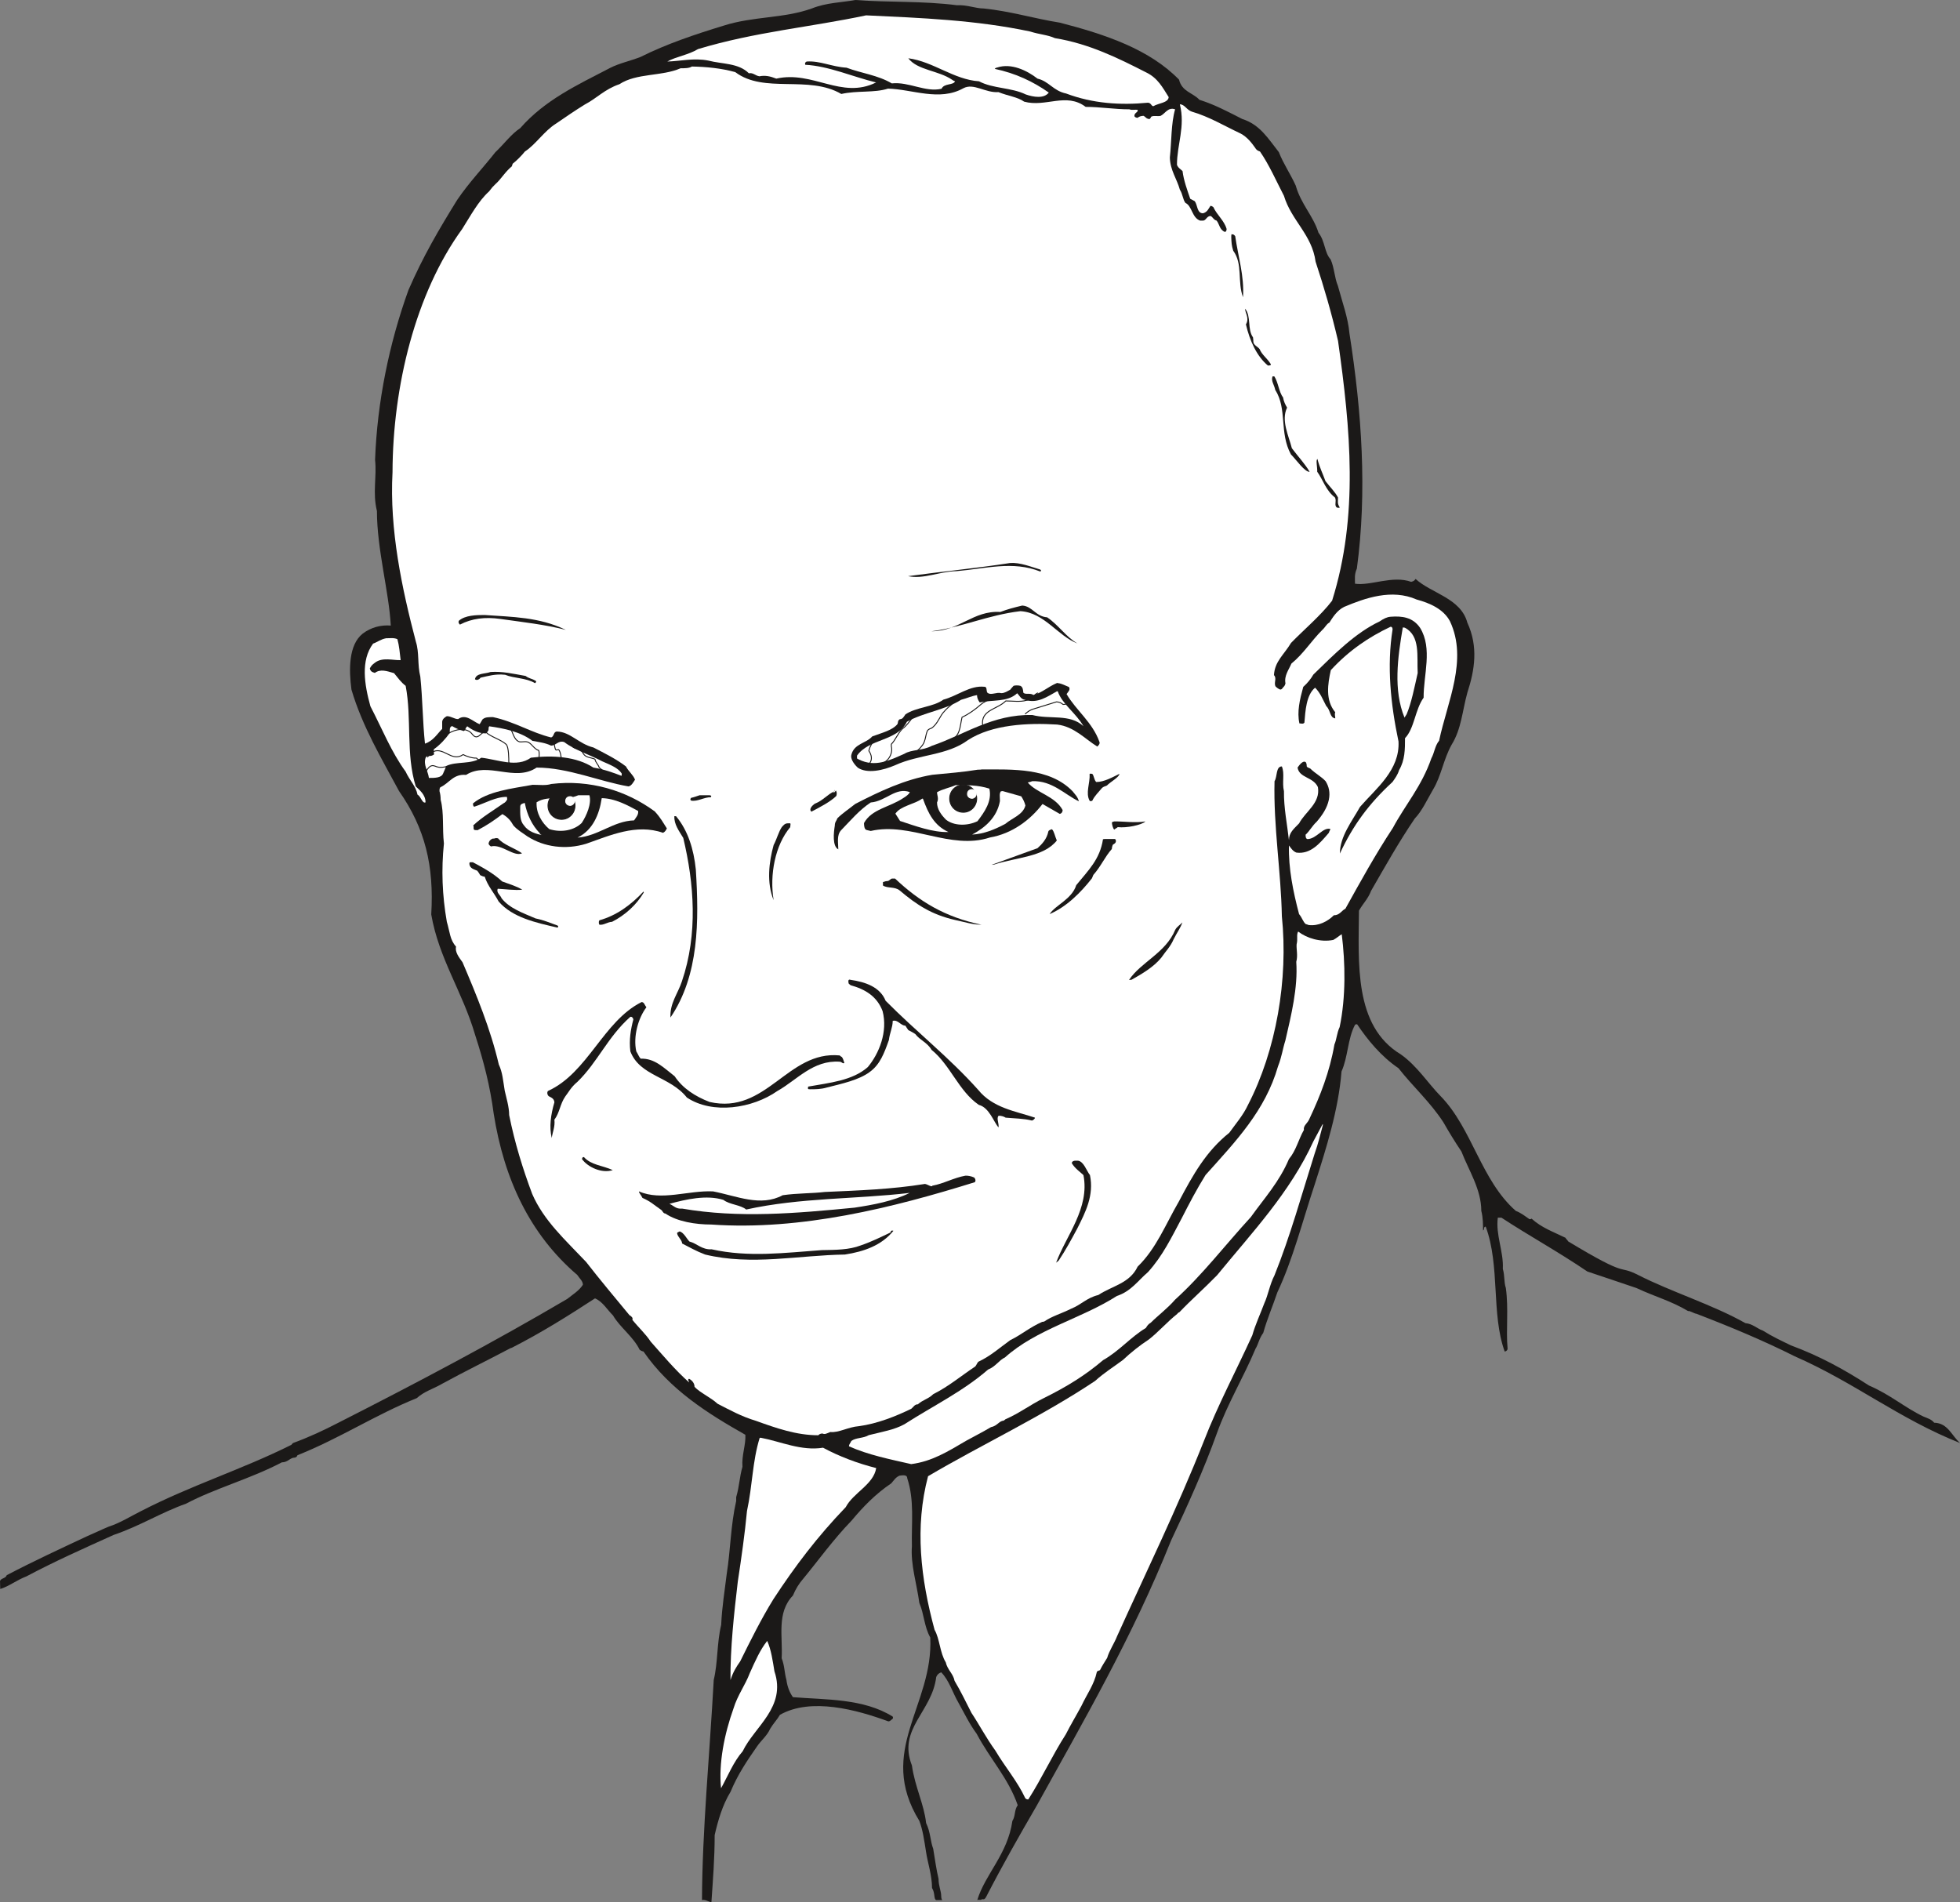 <svg xmlns="http://www.w3.org/2000/svg" xml:space="preserve" width="636.964" height="618.142" fill-rule="evenodd" stroke-linejoin="round" stroke-width="28.222" preserveAspectRatio="xMidYMid" version="1.2" viewBox="0 0 16853 16355"><rect x="0" y="0" width="16853" height="16355" fill="#808080" stroke="none"/><defs class="ClipPathGroup"><clipPath id="a" clipPathUnits="userSpaceOnUse"><path d="M0 0h16853v16355H0z"/></clipPath></defs><g class="SlideGroup"><g class="Slide" clip-path="url(#a)"><g class="Page"><g class="com.sun.star.drawing.ClosedBezierShape"><path fill="none" d="M0 0h16855v16357H0z" class="BoundingBox"/><path fill="#1B1918" d="M7354 0c289 22 576 7 874 45 86-5 160 28 231 28 228 23 434 87 655 122 394 102 770 229 1024 490 25 104 119 112 175 173 135 43 244 102 368 165 153 48 224 170 315 285 41 104 97 182 145 287 46 162 150 259 196 406 58 74 50 170 104 229 33 73 33 157 63 228 38 142 87 272 99 407 107 683 153 1364 64 2024-23 51-16 89-16 130 135 20 323-74 483-16 15-5 25-5 38-25 135 124 389 165 445 376 95 206 64 406 0 602-43 155-51 312-135 447-71 127-89 269-160 386-53 91-94 183-157 249-140 206-257 416-376 622-26 69-66 104-104 170-3 446-46 992 360 1236 142 101 234 249 343 360 270 277 347 724 646 986 41 15 74 41 117 71 3 0 15 0 18-5 86 79 188 114 292 165 5 13 15 15 23 31 538 325 416 195 602 289 284 145 645 257 922 414 61 5 99 46 150 64 84 53 157 86 241 127 246 91 460 208 671 345 185 79 309 191 469 267 44 18 69 25 92 53 119 3 150 112 223 175-528-210-906-520-1422-746-269-135-554-254-846-366-15 0-58-28-71-23-150-89-274-119-444-198-143-48-277-94-422-142-252-171-498-305-739-463h-31c-20 148 51 292 43 440 18 63 8 109 26 165 25 180 0 356 15 521 0 10-7 22-25 25-117-325-38-734-163-1074-23 2-7 25-23 33 0-46 0-110-15-168 0-185-108-348-171-511-59-88-107-167-155-251-112-173-262-307-386-465-153-104-267-246-356-378-2 0-15 0-18 5-63 117-60 277-116 401-26 330-132 663-231 973-107 322-186 640-321 927-38 114-88 229-121 348-36 48-44 102-66 135-105 251-239 467-333 729-112 312-252 622-394 922-333 833-757 1559-1156 2281-149 256-292 508-431 777-16 33-26 25-39 25-10 13-25 0-40 8 68-224 261-394 302-681 28-43 15-94 46-135-81-233-239-398-353-614-64-87-104-173-155-264-54-92-79-191-150-265-23 8-36 23-43 41-36 300-333 445-209 760 26 185 105 335 122 495 39 81 36 157 61 221 16 94 26 175 46 259 0 63 23 104 23 150 0 33 18 40 10 33h-53c-23-8-8-61-36-104 0-110-38-219-51-308-17-106-28-190-58-269-371-604 122-991 94-1577-53-94-53-203-94-297-23-168-76-331-64-488-5-201 23-391-40-584 0-33-38-26-66-23-33 13-51 43-71 66-135 91-242 201-341 320-157 162-292 350-416 500-36 41-66 89-89 145-142 147-86 353-97 539 26 66 23 121 41 187 8 61 30 112 56 148 282 23 607 10 858 167 3 6 3 16 0 18-12 8-20 23-38 23-269-99-665-208-932-56-23 41-53 69-84 120-25 58-78 101-111 149-87 125-168 244-229 392-71 116-109 251-137 373 0 203-15 386-28 577-23-3-56-26-81-18 2-600 66-1252 101-1893 36-149 26-314 64-474 7-155 30-290 48-440 33-208 33-414 81-625v-33c28-94 28-172 54-261-8-99 30-188 25-275-323-183-648-386-876-716-16-3-26-10-33-15-54-112-168-191-229-295-53-53-89-119-155-147-226 147-455 292-714 424-12 3-20 8-20 8-191 101-390 198-580 302-79 46-150 63-219 124-355 143-662 346-1026 491-2 12-15 20-23 20-40 0-58 41-111 41-270 142-574 223-823 355-221 79-394 191-623 269-266 120-510 229-749 356-86 33-147 84-226 109-2-23 0-40-2-68 7-26 48-21 58-51 229-120 465-229 691-335 66-28 122-56 185-82 102-33 188-89 275-132 431-223 868-358 1295-571 13-13 15-16 15-16 132-48 264-109 391-175 679-345 1337-693 1967-1064 54-43 102-71 135-122 0-33-31-56-48-84-409-350-630-825-719-1387-31-236-85-447-159-675-109-374-312-656-378-1038 25-419-53-741-277-1061-150-280-315-554-409-872-23-172-25-386 97-482 71-54 157-76 241-69-15-289-119-655-119-985-39-158 0-292-16-440 18-498 122-1003 287-1460 127-292 262-521 419-775 102-150 221-274 329-411 74-69 135-155 213-206 214-244 491-371 773-518 81-41 177-61 261-94 224-112 465-193 717-270 254-81 513-60 756-147 127-51 257-51 374-73Z"/></g><g class="com.sun.star.drawing.ClosedBezierShape"><path fill="none" d="M5738 132h4312v782H5738z" class="BoundingBox"/><path fill="#FFF" d="M7447 132c468 22 946 40 1411 139 81 26 149 28 213 57 295 48 546 173 785 295 99 48 140 128 193 212-5 50-84 50-132 78-18 0-18-28-46-30-239 23-475 7-704-79-111-23-147-105-246-128-91-71-226-135-345-96-16 2-23 12-23 12 180 38 330 109 465 204-41 54-132 39-198 16-125-61-282-49-402-113-218-15-393-170-608-198 79 104 260 104 377 185 10 8 25 13 25 13-15 36-94 15-116 64-138 33-281-62-428-46-119-71-262-87-389-135-129-8-228-61-343-53-12 7-17 12-12 28 200 10 411 104 609 152-297 148-543-104-858-33-51-20-94-30-145-20-36-5-53-33-91-26-89-89-229-78-348-109-125-25-239 5-353 8 76-43 180-56 264-107 490-148 970-189 1445-290Z"/></g><g class="com.sun.star.drawing.ClosedBezierShape"><path fill="none" d="M3370 572h9161v11770H3370z" class="BoundingBox"/><path fill="#FFF" d="M5949 572c124 2 254 15 373 48 249 188 630 23 912 188 137-31 285-8 401-46 209 5 442 112 648-3 89-48 188 41 302 33 84 34 163 41 221 82 186 51 361-82 529 45 124 0 249 21 376 21 25 10 50 0 71 5 7 20-28 23-28 51 0 10 15 17 28 17 10-10 30-17 51-17 15 7 22 23 38 25 15 8 20-2 28-18 25-12 56 0 81-7 41-21 63-77 124-56-35 122-30 277-45 414 2 109 61 185 86 277 25 38 25 84 48 114 57 25 55 127 126 152h25c26 0 31-38 64-40 20 7 25 33 53 40 25 31 25 79 71 97 10 0 15-13 15-25-20-72-83-120-114-188-5-3-13-11-25-11-16 23-26 54-64 64-53 0-46-71-71-104-10-5-23-13-39-21-25-73-56-157-66-238-15-16-38-26-48-54 0-175 73-327 25-520 41 0 58 48 103 63 149 43 284 125 419 188 58 31 94 79 127 125 5 10 15 22 40 30 79 114 140 254 206 381 64 213 241 333 272 566 74 224 137 442 193 681 107 756 178 1505-51 2234-94 124-244 251-353 363-61 102-140 158-147 277 28 28-5 68 15 99 13 10 15 15 38 25 8 0 15-2 23-15 8-10 18-15 23-38-13-66 30-119 51-170 106-87 165-188 266-290 28-25 33-48 61-63 26-41 64-104 127-135 181-76 409-157 623-63 111 30 231 81 287 188 155 332-23 691-94 1026-36 43-41 106-66 150-84 243-227 404-331 599-152 231-282 467-409 696-33 15-48 56-99 56-53 53-132 94-216 84-10-5-25-8-25-8-25-20-30-53-58-86-51-193-92-394-87-590 18 23 33 49 64 61 122 16 200-78 279-170 5-18 13-25 13-33-64-18-117 84-196 87-15-3-17-18-17-38 35-31 55-74 96-112 48-56 89-117 104-188 13-64 0-115-28-160-38-41-86-64-132-109-15-8-25-8-30-18 0-8 0-23-8-36-25-20-58 28-71 46 15 91 135 79 175 168 23 137-106 208-162 312-46 48-87 79-87 145-15-135-45-280-43-422-18-76 8-150-18-213-53 0-38 89-63 127-10 388 56 780 63 1161 56 543-48 1153-292 1624-40 86-104 160-160 238-200 160-312 361-433 590-116 200-195 406-355 561-69 145-219 165-338 244-102 25-142 81-236 119-82 41-165 64-229 109-10 3-18 3-18 3-109 48-180 112-274 157-96 69-168 135-269 183-15 5-18 28-33 44-122 81-226 170-361 238-41 41-86 46-132 87-28 0-36 22-56 38-129 63-292 129-452 150-91 7-173 58-244 50-33 13-48 23-68 13-11 0-26 3-36 15-188 0-361-61-536-124-127-38-226-94-330-147-61-56-147-92-198-145 0-31-21-56-46-69-18 0 0 28 0 31-117-102-231-239-331-351-43-66-107-124-158-188 8-15-7-30-25-40-124-150-254-305-373-458-178-188-364-355-463-584-81-216-150-439-198-678 0-71-25-150-38-209-15-89-18-155-51-226-71-305-193-600-312-879-31-43-66-87-56-135-53-58-53-127-79-213-40-229-48-450-25-673-15-132 2-262-28-376 0-26-3-51-10-74 0-15 0-30 10-35 76-36 109-115 218-105 188-119 419 64 607-63 270 0 539 119 790 162 26-5 41-35 56-58-15-41-56-71-78-114-79-61-186-115-280-163-124-30-198-134-312-137-33 0-23 41-51 51-170-41-313-135-500-175-36 0-64 0-84 15-8 2-16 25-31 46-56-21-117-94-185-44-33 0-59-25-97-25-15 8-38 23-40 48v61c-41 41-77 104-148 127-20-188-20-381-40-576-26-105-8-206-38-300-120-457-228-963-201-1458 2-738 198-1540 599-2091 71-112 138-239 231-323 23-31 34-43 56-64 46-40 79-101 140-152 3-13 8-23 8-23 33-25 78-71 104-104 94-61 167-178 269-241 86-59 163-112 249-165 99-51 168-130 295-173 147-97 364-66 526-137 36 0 74 0 97-15Z"/></g><g class="com.sun.star.drawing.ClosedBezierShape"><path fill="none" d="M10587 2014h104v543h-104z" class="BoundingBox"/><path fill="#1B1918" d="M10604 2016s9 3 17 15c25 176 79 342 67 525-50-135 0-286-84-400-15-46-15-71-17-117 0-5 0-20 2-25l15 2Z"/></g><g class="com.sun.star.drawing.ClosedBezierShape"><path fill="none" d="M10706 2654h223v490h-223z" class="BoundingBox"/><path fill="#1B1918" d="M10706 2654c55 68 17 176 68 247 3 23 3 30 3 38 2 30 38 41 54 63 18 47 64 78 94 126 10 15-13 15-23 15-95-79-156-212-189-354 33-54-9-102-7-135Z"/></g><g class="com.sun.star.drawing.ClosedBezierShape"><path fill="none" d="M10938 3236h325v823h-325z" class="BoundingBox"/><path fill="#1B1918" d="M10957 3236c33 48 41 139 75 180 7 40 20 63 35 89-54 109 15 245 41 349 53 71 113 134 153 203-43 2-115-104-161-150-102-188-30-390-135-555-8-43-38-76-23-116h15Z"/></g><g class="com.sun.star.drawing.ClosedBezierShape"><path fill="none" d="M11321 3947h201v421h-201z" class="BoundingBox"/><path fill="#1B1918" d="M11328 3947c18 71 46 126 69 190 42 54 82 92 108 141 0 33-8 50 15 86-3 3-15 3-25 0-26-20 0-53-16-86-79-61-102-151-153-222 2-38-14-102 2-109Z"/></g><g class="com.sun.star.drawing.ClosedBezierShape"><path fill="none" d="M7808 4840h1145v122H7808z" class="BoundingBox"/><path fill="#1B1918" d="M8685 4841c86-6 175 31 259 56 10 6 10 14 0 17-236-94-470-24-720-3-147 3-282 71-416 43 292-40 580-67 877-113Z"/></g><g class="com.sun.star.drawing.ClosedBezierShape"><path fill="none" d="M8009 5207h1257v328H8009z" class="BoundingBox"/><path fill="#1B1918" d="M8792 5207c86 7 112 93 212 101 99 67 162 169 261 225-170-64-284-266-491-278-279 33-506 140-765 173 238 0 359-181 592-166 66-25 117-38 188-55h3Z"/></g><g class="com.sun.star.drawing.ClosedBezierShape"><path fill="none" d="M3943 5288h924v129h-924z" class="BoundingBox"/><path fill="#1B1918" d="M4167 5288c237 17 470 17 698 128-178-46-372-67-562-94-133-19-247-4-347 48-7 0-19-21-10-33 54-47 148-49 221-49Z"/></g><g class="com.sun.star.drawing.ClosedBezierShape"><path fill="none" d="M11164 5301h1106v2039h-1106z" class="BoundingBox"/><path fill="#1B1918" d="M11957 5303c96-7 190 2 254 96 109 178 28 406 30 600-74 102-79 265-160 348 0 94 0 188-51 275-12 40-33 68-56 101-205 189-341 375-453 616 0-147 104-277 173-401 138-159 344-316 331-563-68-322-101-648-51-963 0-8-2-23-17-23-188 89-357 203-514 373-26 118-49 258 38 362-8 23 2 38 0 53-49-7-38-68-77-106-30-56-50-112-96-158-76 61-84 201-92 300-10 15-27 7-43 7-22-99 3-205 33-314 38-34 64-67 87-106 180-175 360-358 570-457 33-23 63-38 94-40Z"/></g><g class="com.sun.star.drawing.ClosedBezierShape"><path fill="none" d="M12016 5395h176v777h-176z" class="BoundingBox"/><path fill="#FFF" d="M12079 5397c136 71 103 247 111 390-28 124-54 257-95 354-8 15-16 23-18 30-98-237-59-519-15-776l17 2Z"/></g><g class="com.sun.star.drawing.ClosedBezierShape"><path fill="none" d="M3135 5487h525v1416h-525z" class="BoundingBox"/><path fill="#FFF" d="M3320 5488c30 0 68-6 97 8 15 53 21 119 28 180-64 3-158-28-222 23-28 21-30 26-43 48 5 23 15 31 43 39 48-36 104-16 165 2 34 41 60 79 100 109 54 280 0 586 87 865 30 30 84 69 84 137-28 13-39-51-69-66-15-76-66-119-102-198-123-168-201-366-303-562-52-188-85-394 23-539 38-13 66-38 112-46Z"/></g><g class="com.sun.star.drawing.ClosedBezierShape"><path fill="none" d="M4084 5776h527v100h-527z" class="BoundingBox"/><path fill="#1B1918" d="M4218 5778c102-7 192 15 301 34 30 23 56 23 81 39 13 3 13 15 0 23-79-47-175-39-257-72-84-9-143 10-211 25-15 21-38 24-48 13 10-54 86-44 134-62Z"/></g><g class="com.sun.star.drawing.ClosedBezierShape"><path fill="none" d="M7319 5872h2138v759H7319z" class="BoundingBox"/><path fill="#1B1918" d="M9097 5874c31 3 56 18 94 33 16 23-7 41-20 61 79 137 224 244 282 410 8 15-8 33-18 41-101-61-198-172-345-189-255-16-560 0-766 133-180 134-421 122-626 216-104 45-241 76-322 22-41-38-63-81-56-109 23-99 127-99 180-160 89-33 173-53 216-105 8-13 0-30 21-43 25 0 33-20 48-41 90-63 240-63 326-127 124-33 228-124 353-111 25 0 15 30 25 50 31 28 79-7 120 5 30 0 53-17 78-30 6-10 13-15 28-33 13-5 41-5 59 0 20 10 23 33 25 58 15 21 61 0 87 21 77-21 125-71 204-104l7 2Z"/></g><g class="com.sun.star.drawing.ClosedBezierShape"><path fill="none" d="M7369 5944h1948v619H7369z" class="BoundingBox"/><path fill="#FFF" d="M9088 5944h7c38 111 158 188 221 300-117-109-289-56-439-96-344-8-585 170-865 265-79 43-174 30-235 68-127 56-251 120-393 49-3-3-15-8-15-8v-25c106-149 345-121 429-291 146-81 328-101 466-189 50-13 91-33 137-40 0 22 7 40 23 63 109-25 238 0 322-79 18 16 31 51 66 56 110 36 194-28 276-73Z"/></g><g class="com.sun.star.drawing.ClosedBezierShape"><path fill="none" d="M3654 6243h1694v447H3654z" class="BoundingBox"/><path fill="#FFF" d="M3891 6245c23 15 61 31 97 41 15-8 12-26 30-41 41 31 95 61 159 61 5 0 15-13 18-20 12-10 0-26 12-41 127 18 267 46 371 125 56 11 109 16 160 41 43 0 64-48 114-30 93 71 222 109 326 165 67 30 135 54 168 105 0 13 0 15-2 20-72-28-150-56-242-71-144-95-351-108-537-85-122 88-284 16-426 0-88 61-215 28-304 72-5 23-15 38-25 64-15 38-71 38-122 38-8-61-50-113-28-174 10-23 41-7 64-23 17-2 0-28 7-50 51-36 99-87 137-141 0-15-7-53 21-58l2 2Z"/></g><g class="com.sun.star.drawing.ClosedBezierShape"><path fill="none" d="M7169 6615h2109v690H7169z" class="BoundingBox"/><path fill="#1B1918" d="M8441 6616c262 0 584-17 782 188 23 30 41 43 54 86-120-56-229-180-402-173-17 8-30 8-38 11 76 91 234 116 300 237 0 15-8 30-25 33l-148-85c-106 138-261 255-452 288-341 112-679-135-1025-56-17-5-27-5-40-10-15-8-18-36-18-58 66-121 221-136 338-215 25-15 51-35 56-51-122-45-206 79-336 89-99 65-177 159-256 240-38 43-23 107-23 163-52-26-40-143-30-204 0-33 15-40 22-63 41-41 102-82 153-123 211-109 427-211 663-251 134-13 265-23 392-44 18 0 25 0 33-2Z"/></g><g class="com.sun.star.drawing.ClosedBezierShape"><path fill="none" d="M9353 6651h274v239h-274z" class="BoundingBox"/><path fill="#1B1918" d="m9377 6652 15 2c15 15 15 53 34 70 69 0 141-42 199-70 0 28-79 70-107 100-23 10-31 10-44 23-22 28-64 67-82 108-12 5-18 5-23 0-37-67 5-151 0-231l8-2Z"/></g><g class="com.sun.star.drawing.ClosedBezierShape"><path fill="none" d="M4067 6732h1668v552H4067z" class="BoundingBox"/><path fill="#1B1918" d="M4740 6741c331-40 646 56 890 236 50 54 71 95 104 146-8 15-13 28-33 38-229-81-457 23-661 94-173 53-361 30-506-64-41-30-84-53-120-94-22-40-48-71-94-97-68 52-134 97-213 138-13 0-23 0-30-3-10-12 0-20-8-38 79-73 168-125 262-191 12-5 20-15 30-31 0 0 0-10-2-23-94-2-186 54-280 84-10 0-12-15-12-28 129-106 332-127 513-160 58 0 114 8 160-7Z"/></g><g class="com.sun.star.drawing.ClosedBezierShape"><path fill="none" d="M8057 6751h457v341h-457z" class="BoundingBox"/><path fill="#FFF" d="M8217 6751c95 0 191-2 290 30 25 109-43 202-102 280-91 44-204 39-270-12-43-43-78-92-78-149 17-33 0-63 0-88 48-28 111-39 160-61Z"/></g><g class="com.sun.star.drawing.ClosedBezierShape"><path fill="none" d="M6968 6791h228v189h-228z" class="BoundingBox"/><path fill="#1B1918" d="m7188 6797 3 8c5 7 5 25 0 39-51 50-138 95-214 135-25-20 7-54 30-69 69-26 108-80 166-105 18-48-30 49 15-8Z"/></g><g class="com.sun.star.drawing.ClosedBezierShape"><path fill="none" d="M8359 6802h459v375h-459z" class="BoundingBox"/><path fill="#FFF" d="m8621 6802 160 45c15 23 28 48 36 79-21 80-110 105-173 158-92 49-184 87-285 92 109-59 213-145 239-288 0-38-7-64 8-84 0 0 7 0 15-2Z"/></g><g class="com.sun.star.drawing.ClosedBezierShape"><path fill="none" d="M4613 6838h462v308h-462z" class="BoundingBox"/><path fill="#FFF" d="M4972 6838h96c21 71-25 176-66 238-64 63-173 86-279 53-63-53-115-138-109-231 109-67 232-5 358-60Z"/></g><g class="com.sun.star.drawing.ClosedBezierShape"><path fill="none" d="M5936 6838h182v49h-182z" class="BoundingBox"/><path fill="#1B1918" d="M6015 6838h88c22 7 10 2 10 17-57-2-113 39-170 29-9-5-9-15 0-24 26-5 49-15 72-22Z"/></g><g class="com.sun.star.drawing.ClosedBezierShape"><path fill="none" d="M4966 6863h523v340h-523z" class="BoundingBox"/><path fill="#FFF" d="M5176 6863c111 2 220 60 311 110 5 33-20 58-35 81-178 5-309 136-486 148 129-63 187-196 208-339h2Z"/></g><g class="com.sun.star.drawing.ClosedBezierShape"><path fill="none" d="M7699 6867h457v289h-457z" class="BoundingBox"/><path fill="#FFF" d="M7936 6868c45 125 96 230 219 286-133 5-288-53-416-95l-40-63c45-67 163-80 229-128 0-2 8 0 8 0Z"/></g><g class="com.sun.star.drawing.ClosedBezierShape"><path fill="none" d="M4472 6904h197v280h-197z" class="BoundingBox"/><path fill="#FFF" d="M4513 6906c18 98 62 189 126 256 2 8 15 20 28 20-59-12-123-30-161-84-37-41-33-97-33-161 0-23 18-28 40-33v2Z"/></g><g class="com.sun.star.drawing.ClosedBezierShape"><path fill="none" d="M5765 7018h232v1732h-232z" class="BoundingBox"/><path fill="#1B1918" d="M5813 7018c103 124 152 284 170 458 28 444 28 910-218 1273-7-122 65-208 98-310 140-410 105-844 12-1234-38-63-79-116-77-187h15Z"/></g><g class="com.sun.star.drawing.ClosedBezierShape"><path fill="none" d="M9561 7063h289v72h-289z" class="BoundingBox"/><path fill="#1B1918" d="M9578 7063c82-2 182 15 271 0-33 31-162 58-238 49-10 9-15 9-30 21-10-7-18-36-20-55 0-17 10-8 17-15Z"/></g><g class="com.sun.star.drawing.ClosedBezierShape"><path fill="none" d="M6612 7079h186v662h-186z" class="BoundingBox"/><path fill="#1B1918" d="M6777 7079h18c5 7 0 17 0 33-130 154-179 409-143 628-62-150-40-330 0-474 28-53 43-114 70-154 15-16 25-33 55-33Z"/></g><g class="com.sun.star.drawing.ClosedBezierShape"><path fill="none" d="M8527 7130h561v308h-561z" class="BoundingBox"/><path fill="#1B1918" d="M9047 7132c17 18 23 56 40 95-114 143-344 143-540 207-13 2-20 2-20 2l394-143c39-35 80-79 93-143 2-10 15-15 30-20l3 2Z"/></g><g class="com.sun.star.drawing.ClosedBezierShape"><path fill="none" d="M4201 7206h289v138h-289z" class="BoundingBox"/><path fill="#1B1918" d="M4282 7208c48 57 140 82 207 129-72 33-174-82-268-59-10-8-20-13-20-28 7-19 10-27 33-39 7 0 17 0 30-5l18 2Z"/></g><g class="com.sun.star.drawing.ClosedBezierShape"><path fill="none" d="M9025 7214h571v647h-571z" class="BoundingBox"/><path fill="#1B1918" d="M9499 7214h86c8 2 10 7 10 22-2 11-10 18-25 26-2 0-10 23-10 38-59 66-94 150-159 223-5 13-12 29-12 29-94 120-216 244-364 308 48-77 191-127 229-249 104-128 204-222 230-395l15-2Z"/></g><g class="com.sun.star.drawing.ClosedBezierShape"><path fill="none" d="M4036 7414h765v563h-765z" class="BoundingBox"/><path fill="#1B1918" d="M4043 7414h23c89 48 174 93 252 165 66 25 122 40 173 71-66 7-145-5-211-8-15 33 23 54 33 82 69 87 181 125 292 173 73 15 118 36 189 61 8 8 8 10 0 18-189-43-387-87-506-224-41-77-95-135-120-214-13 0-28-8-39-13-5-10-15-25-25-38-28-13-63-18-68-58 0-8 0-15 7-15Z"/></g><g class="com.sun.star.drawing.ClosedBezierShape"><path fill="none" d="M7592 7554h848v398h-848z" class="BoundingBox"/><path fill="#1B1918" d="M7673 7554h23c206 195 427 331 743 397-78 0-142-23-229-41-198-46-325-127-476-255-43-33-102-15-142-41v-30c7 0 20-8 35-8 23 0 28-22 46-22Z"/></g><g class="com.sun.star.drawing.ClosedBezierShape"><path fill="none" d="M5149 7666h389v287h-389z" class="BoundingBox"/><path fill="#1B1918" d="m5533 7666 3 7c-64 109-163 197-273 253-41 2-71 30-109 25-3-3-10-23 0-38 147-41 270-131 379-247Z"/></g><g class="com.sun.star.drawing.ClosedBezierShape"><path fill="none" d="M9707 7932h460v495h-460z" class="BoundingBox"/><path fill="#1B1918" d="M10166 7934c-18 48-46 86-74 141-28 66-69 104-107 160-67 82-173 143-255 189-12 2-22 2-22 2 101-153 315-232 397-431 15-28 43-43 61-63v2Z"/></g><g class="com.sun.star.drawing.ClosedBezierShape"><path fill="none" d="M7300 8011h4262v4579H7300z" class="BoundingBox"/><path fill="#FFF" d="M11164 8011c71 55 190 93 300 71 30-16 53-38 73-49 31 247 36 539-18 798-25 53-25 104-45 150-41 236-122 442-214 637-15 41-56 59-48 97-48 84-66 175-129 251-84 198-209 333-328 499-224 244-414 495-650 709-69 79-148 137-209 198-25 15-33 30-43 46-134 81-228 198-368 277-151 129-311 228-507 325-124 61-213 132-332 183-5 5-16 12-16 12-40 3-55 46-109 56-81 48-145 79-213 117-160 94-295 178-473 201-180-41-370-79-535-153 0-20 15-30 20-46 40-30 104-22 150-50 111-28 221-46 307-94 246-158 500-280 719-470 66-26 94-81 145-104 271-244 657-333 963-529 122-40 181-132 267-205 127-140 203-300 290-463 66-129 129-250 205-372 262-292 513-553 623-934 33-84 40-150 63-221 51-221 109-455 94-678 15-54 0-107 3-150 12-49-3-76 12-109h3Z"/></g><g class="com.sun.star.drawing.ClosedBezierShape"><path fill="none" d="M6946 8423h1955v1272H6946z" class="BoundingBox"/><path fill="#1B1918" d="M7313 8425c127 18 254 61 302 180 264 267 544 484 796 766 127 157 322 183 488 239 0 10-16 23-26 25-71-18-150-18-226-25-15-10-41-18-61-16-20 23 5 64 0 100-41-44-79-171-170-194-173-119-244-342-406-473-36-63-101-84-139-135-23-17-45-25-61-35-10-13-15-23-25-38-41 0-64-54-109-41 0 56-26 104-33 165-41 115-76 209-163 273-94 71-241 102-371 135-50 15-99 15-144 15-20 0-20-3-16-23 183-33 381-51 513-168 97-117 173-303 127-481-48-127-149-188-276-223-3-5-8-5-16-15-2-13-7-31 8-33l8 2Z"/></g><g class="com.sun.star.drawing.ClosedBezierShape"><path fill="none" d="M4705 8616h2557v1170H4705z" class="BoundingBox"/><path fill="#1B1918" d="M5517 8616c23 2 23 22 41 45-71 94-115 252-87 379 16 25 23 48 38 63 120-5 199 79 292 151 69 104 176 173 300 221 490 112 669-443 1119-400 7 8 18 13 18 13 10 10 15 30 22 51-12 12-22-10-40-10-229-16-368 158-536 252-214 150-557 203-778 56-145-183-404-183-486-397-12-99 3-188 26-275-3-10-10-25-26-22-194 172-282 391-455 559-56 46-79 94-104 125-46 66-49 142-94 200 7 61-16 107-23 158-23-97-8-201 23-307-3-31-23-39-46-51-10-5-22-28-10-46 345-157 475-600 806-765Z"/></g><g class="com.sun.star.drawing.ClosedBezierShape"><path fill="none" d="M7914 9665h3462v5808H7914z" class="BoundingBox"/><path fill="#FFF" d="M11375 9672c-23 86-40 160-71 247-109 345-211 713-345 1046-41 79-56 173-87 239-35 94-78 185-104 277-142 312-296 599-417 911-229 578-498 1129-745 1675-25 64-68 125-86 188-25 41-41 64-61 104-3 6-25 6-28 18-23 107-84 188-132 290-46 86-94 165-135 246-119 186-205 376-322 559-10 0-15 0-26-10-69-148-173-267-257-409-81-112-137-221-206-325-51-99-89-181-145-275-12-63-61-94-76-160-51-83-51-200-96-279-120-442-172-884-56-1321 467-275 979-514 1436-819 81-73 157-119 239-180 68-64 147-127 221-175 78-59 165-158 246-221 5-10 20-16 20-16 104-109 209-200 323-317 301-368 626-709 829-1153l79-147 2 7Z"/></g><g class="com.sun.star.drawing.ClosedBezierShape"><path fill="none" d="M5004 9949h266v122h-266z" class="BoundingBox"/><path fill="#1B1918" d="M5021 9949c61 69 161 72 248 112-94 31-215-25-265-95 2 0 0-17 15-17h2Z"/></g><g class="com.sun.star.drawing.ClosedBezierShape"><path fill="none" d="M9080 9980h303v878h-303z" class="BoundingBox"/><path fill="#1B1918" d="M9247 9980h22c50 7 73 86 103 124 36 175-38 318-110 461-56 104-97 180-159 274-10 8-17 15-22 18 84-229 291-469 235-753-29-28-72-56-100-102 0-15 15-22 31-22Z"/></g><g class="com.sun.star.drawing.ClosedBezierShape"><path fill="none" d="M5494 10109h2895v431H5494z" class="BoundingBox"/><path fill="#1B1918" d="M8301 10109c18-1 48 3 74 15 7 3 20 26 7 41-703 219-1494 418-2266 364-135 0-292-25-394-94-23-2-23-25-41-35-53-36-86-69-157-100-10-23-30-41-30-56 193 85 424-10 637 0 206 40 409 135 599 33 125-18 253-15 362-28 295-13 577-23 861-69 23 3 59 31 64 15 96-17 183-68 284-86Z"/></g><g class="com.sun.star.drawing.ClosedBezierShape"><path fill="none" d="M5756 10257h2067v184H5756z" class="BoundingBox"/><path fill="#FFF" d="M7822 10257c-143 71-310 102-475 127-503 49-992 92-1482 8-54 5-71-25-109-41 142-39 320-79 464-34 54 42 148 42 196 83 466-103 938-88 1406-143Z"/></g><g class="com.sun.star.drawing.ClosedBezierShape"><path fill="none" d="M5822 10580h1861v253H5822z" class="BoundingBox"/><path fill="#1B1918" d="m7674 10581 8 2c-102 126-254 179-417 204-401 6-801 97-1202 0-79-30-135-63-198-95 0-30-38-55-43-88 0-6 5-8 22-16 36 10 61 64 84 87 66 17 107 72 191 67 317 71 630 30 948 7 119-2 234-2 333-40 99-34 173-72 256-111 3 0 0-19 18-17Z"/></g><g class="com.sun.star.drawing.ClosedBezierShape"><path fill="none" d="M6280 12362h1256v2085H6280z" class="BoundingBox"/><path fill="#FFF" d="M6540 12362c175 33 348 116 537 86 137 74 294 134 457 175-23 142-196 211-262 336-244 254-435 506-621 790-104 168-198 357-287 537-35 49-61 92-83 160-2-274 30-567 63-847 31-203 61-416 79-607 48-222 46-425 109-628l8-2Z"/></g><g class="com.sun.star.drawing.ClosedBezierShape"><path fill="none" d="M6194 14110h490v1267h-490z" class="BoundingBox"/><path fill="#FFF" d="M6598 14112c33 74 46 168 61 259 104 308-171 474-273 687-79 90-128 214-186 318-22-213 28-465 107-686 36-117 100-198 140-304 49-109 89-200 149-276l2 2Z"/></g><g class="com.sun.star.drawing.ClosedBezierShape"><path fill="none" d="M4708 6806h241v244h-241z" class="BoundingBox"/><path fill="#1B1918" d="M4829 6810c64 0 115 53 115 117 0 65-51 118-115 118-67 0-117-53-117-118 0-64 50-117 117-117Z"/><path fill="none" stroke="#1B1918" stroke-linejoin="miter" stroke-width="8" d="M4829 6810c64 0 115 53 115 117 0 65-51 118-115 118-67 0-117-53-117-118 0-64 50-117 117-117Z"/></g><g class="com.sun.star.drawing.ClosedBezierShape"><path fill="none" d="M4860 6846h84v85h-84z" class="BoundingBox"/><path fill="#FFF" d="M4903 6850c18 0 36 15 36 39 0 18-18 36-36 36-24 0-39-18-39-36 0-24 15-39 39-39Z"/><path fill="none" stroke="#FFF" stroke-linejoin="miter" stroke-width="8" d="M4903 6850c18 0 36 15 36 39 0 18-18 36-36 36-24 0-39-18-39-36 0-24 15-39 39-39Z"/></g><g class="com.sun.star.drawing.ClosedBezierShape"><path fill="none" d="M8162 6745h241v244h-241z" class="BoundingBox"/><path fill="#1B1918" d="M8283 6749c64 0 115 53 115 117 0 65-51 118-115 118-67 0-117-53-117-118 0-64 50-117 117-117Z"/><path fill="none" stroke="#1B1918" stroke-linejoin="miter" stroke-width="8" d="M8283 6749c64 0 115 53 115 117 0 65-51 118-115 118-67 0-117-53-117-118 0-64 50-117 117-117Z"/></g><g class="com.sun.star.drawing.ClosedBezierShape"><path fill="none" d="M8315 6785h84v85h-84z" class="BoundingBox"/><path fill="#FFF" d="M8358 6789c18 0 36 15 36 39 0 18-18 36-36 36-24 0-39-18-39-36 0-24 15-39 39-39Z"/><path fill="none" stroke="#FFF" stroke-linejoin="miter" stroke-width="8" d="M8358 6789c18 0 36 15 36 39 0 18-18 36-36 36-24 0-39-18-39-36 0-24 15-39 39-39Z"/></g><g fill="none" class="com.sun.star.drawing.OpenBezierShape"><path d="M3671 6451h474v106h-474z" class="BoundingBox"/><path stroke="#1B1918" stroke-linejoin="miter" stroke-width="8" d="M3675 6511c7-11 22-31 33-39 102-67 171 88 275 16 25 15 82 33 113 30 12 11 33 24 45 34"/></g><g fill="none" class="com.sun.star.drawing.OpenBezierShape"><path d="M3835 6268h566v310h-566z" class="BoundingBox"/><path stroke="#1B1918" stroke-linejoin="miter" stroke-width="8" d="M3838 6319c48-38 143-70 204-25 17 10 33 51 63 40 26-7 36-40 71-40 44 43 131 64 177 107 22 23 22 126 22 156 3 0 31 26 16 11"/></g><g fill="none" class="com.sun.star.drawing.OpenBezierShape"><path d="M4306 6233h336v313h-336z" class="BoundingBox"/><path stroke="#1B1918" stroke-linejoin="miter" stroke-width="8" d="M4308 6246c112-48 81 112 161 133 20 2 45-5 63 0 37 7 59 63 100 73 10 24 0 95-5 88"/></g><g fill="none" class="com.sun.star.drawing.OpenBezierShape"><path d="M4679 6356h153v182h-153z" class="BoundingBox"/><path stroke="#1B1918" stroke-linejoin="miter" stroke-width="8" d="M4679 6360c22 0 63 7 79 25 15 20 8 48 23 64 8 0 15-3 23-3 15 16 23 67 23 90"/></g><g fill="none" class="com.sun.star.drawing.OpenBezierShape"><path d="M4916 6409h275v238h-275z" class="BoundingBox"/><path stroke="#1B1918" stroke-linejoin="miter" stroke-width="8" d="M4920 6411c10 30 53 22 74 40 13 8 20 31 31 41 23 23 63 23 91 36 4 26 26 44 34 66 3 16 46 28 33 49"/></g><g fill="none" class="com.sun.star.drawing.OpenBezierShape"><path d="M3653 6578h242v83h-242z" class="BoundingBox"/><path stroke="#1B1918" stroke-linejoin="miter" stroke-width="8" d="M3657 6659c-2-24 33-73 56-75 17-5 38 10 55 12 37 9 88-12 121-12v5"/></g><g fill="none" class="com.sun.star.drawing.OpenBezierShape"><path d="M7435 6342h104v255h-104z" class="BoundingBox"/><path stroke="#1B1918" stroke-linejoin="miter" stroke-width="8" d="M7437 6592c64-26 69-86 34-136 7-38 38-86 64-111"/></g><g fill="none" class="com.sun.star.drawing.OpenBezierShape"><path d="M7554 6167h296v406h-296z" class="BoundingBox"/><path stroke="#1B1918" stroke-linejoin="miter" stroke-width="8" d="M7554 6567c79 0 127-87 110-150v-18c38-39 56-95 96-133 34-25 62-63 85-96"/></g><g fill="none" class="com.sun.star.drawing.OpenBezierShape"><path d="M7831 5964h438v534h-438z" class="BoundingBox"/><path stroke="#1B1918" stroke-linejoin="miter" stroke-width="8" d="M7833 6493c38-18 78-56 101-89 26-38 23-84 41-122 7-10 23-18 33-20 57-37 72-108 115-149 28-33 81-71 112-104 7-13 15-40 33-40"/></g><g fill="none" class="com.sun.star.drawing.OpenBezierShape"><path d="M8154 5944h529v432h-529z" class="BoundingBox"/><path stroke="#1B1918" stroke-linejoin="miter" stroke-width="8" d="M8156 6371c104-33 96-120 116-204 57-26 113-67 159-107 58-51 174-79 245-109l2-5"/></g><g fill="none" class="com.sun.star.drawing.OpenBezierShape"><path d="M8444 5955h485v289h-485z" class="BoundingBox"/><path stroke="#1B1918" stroke-linejoin="miter" stroke-width="8" d="M8450 6242c-22-140 124-140 198-215 57 0 125 10 176-5 31-5 46-18 66-40 8-8 28-25 36-23"/></g><g fill="none" class="com.sun.star.drawing.OpenBezierShape"><path d="M8811 6031h374v113h-374z" class="BoundingBox"/><path stroke="#1B1918" stroke-linejoin="miter" stroke-width="8" d="M8814 6140c17-16 40-33 63-41l207-64c20 0 45 10 56 22 7 0 20 0 28-5 2 0 15 5 10 8"/></g></g></g></g></svg>
